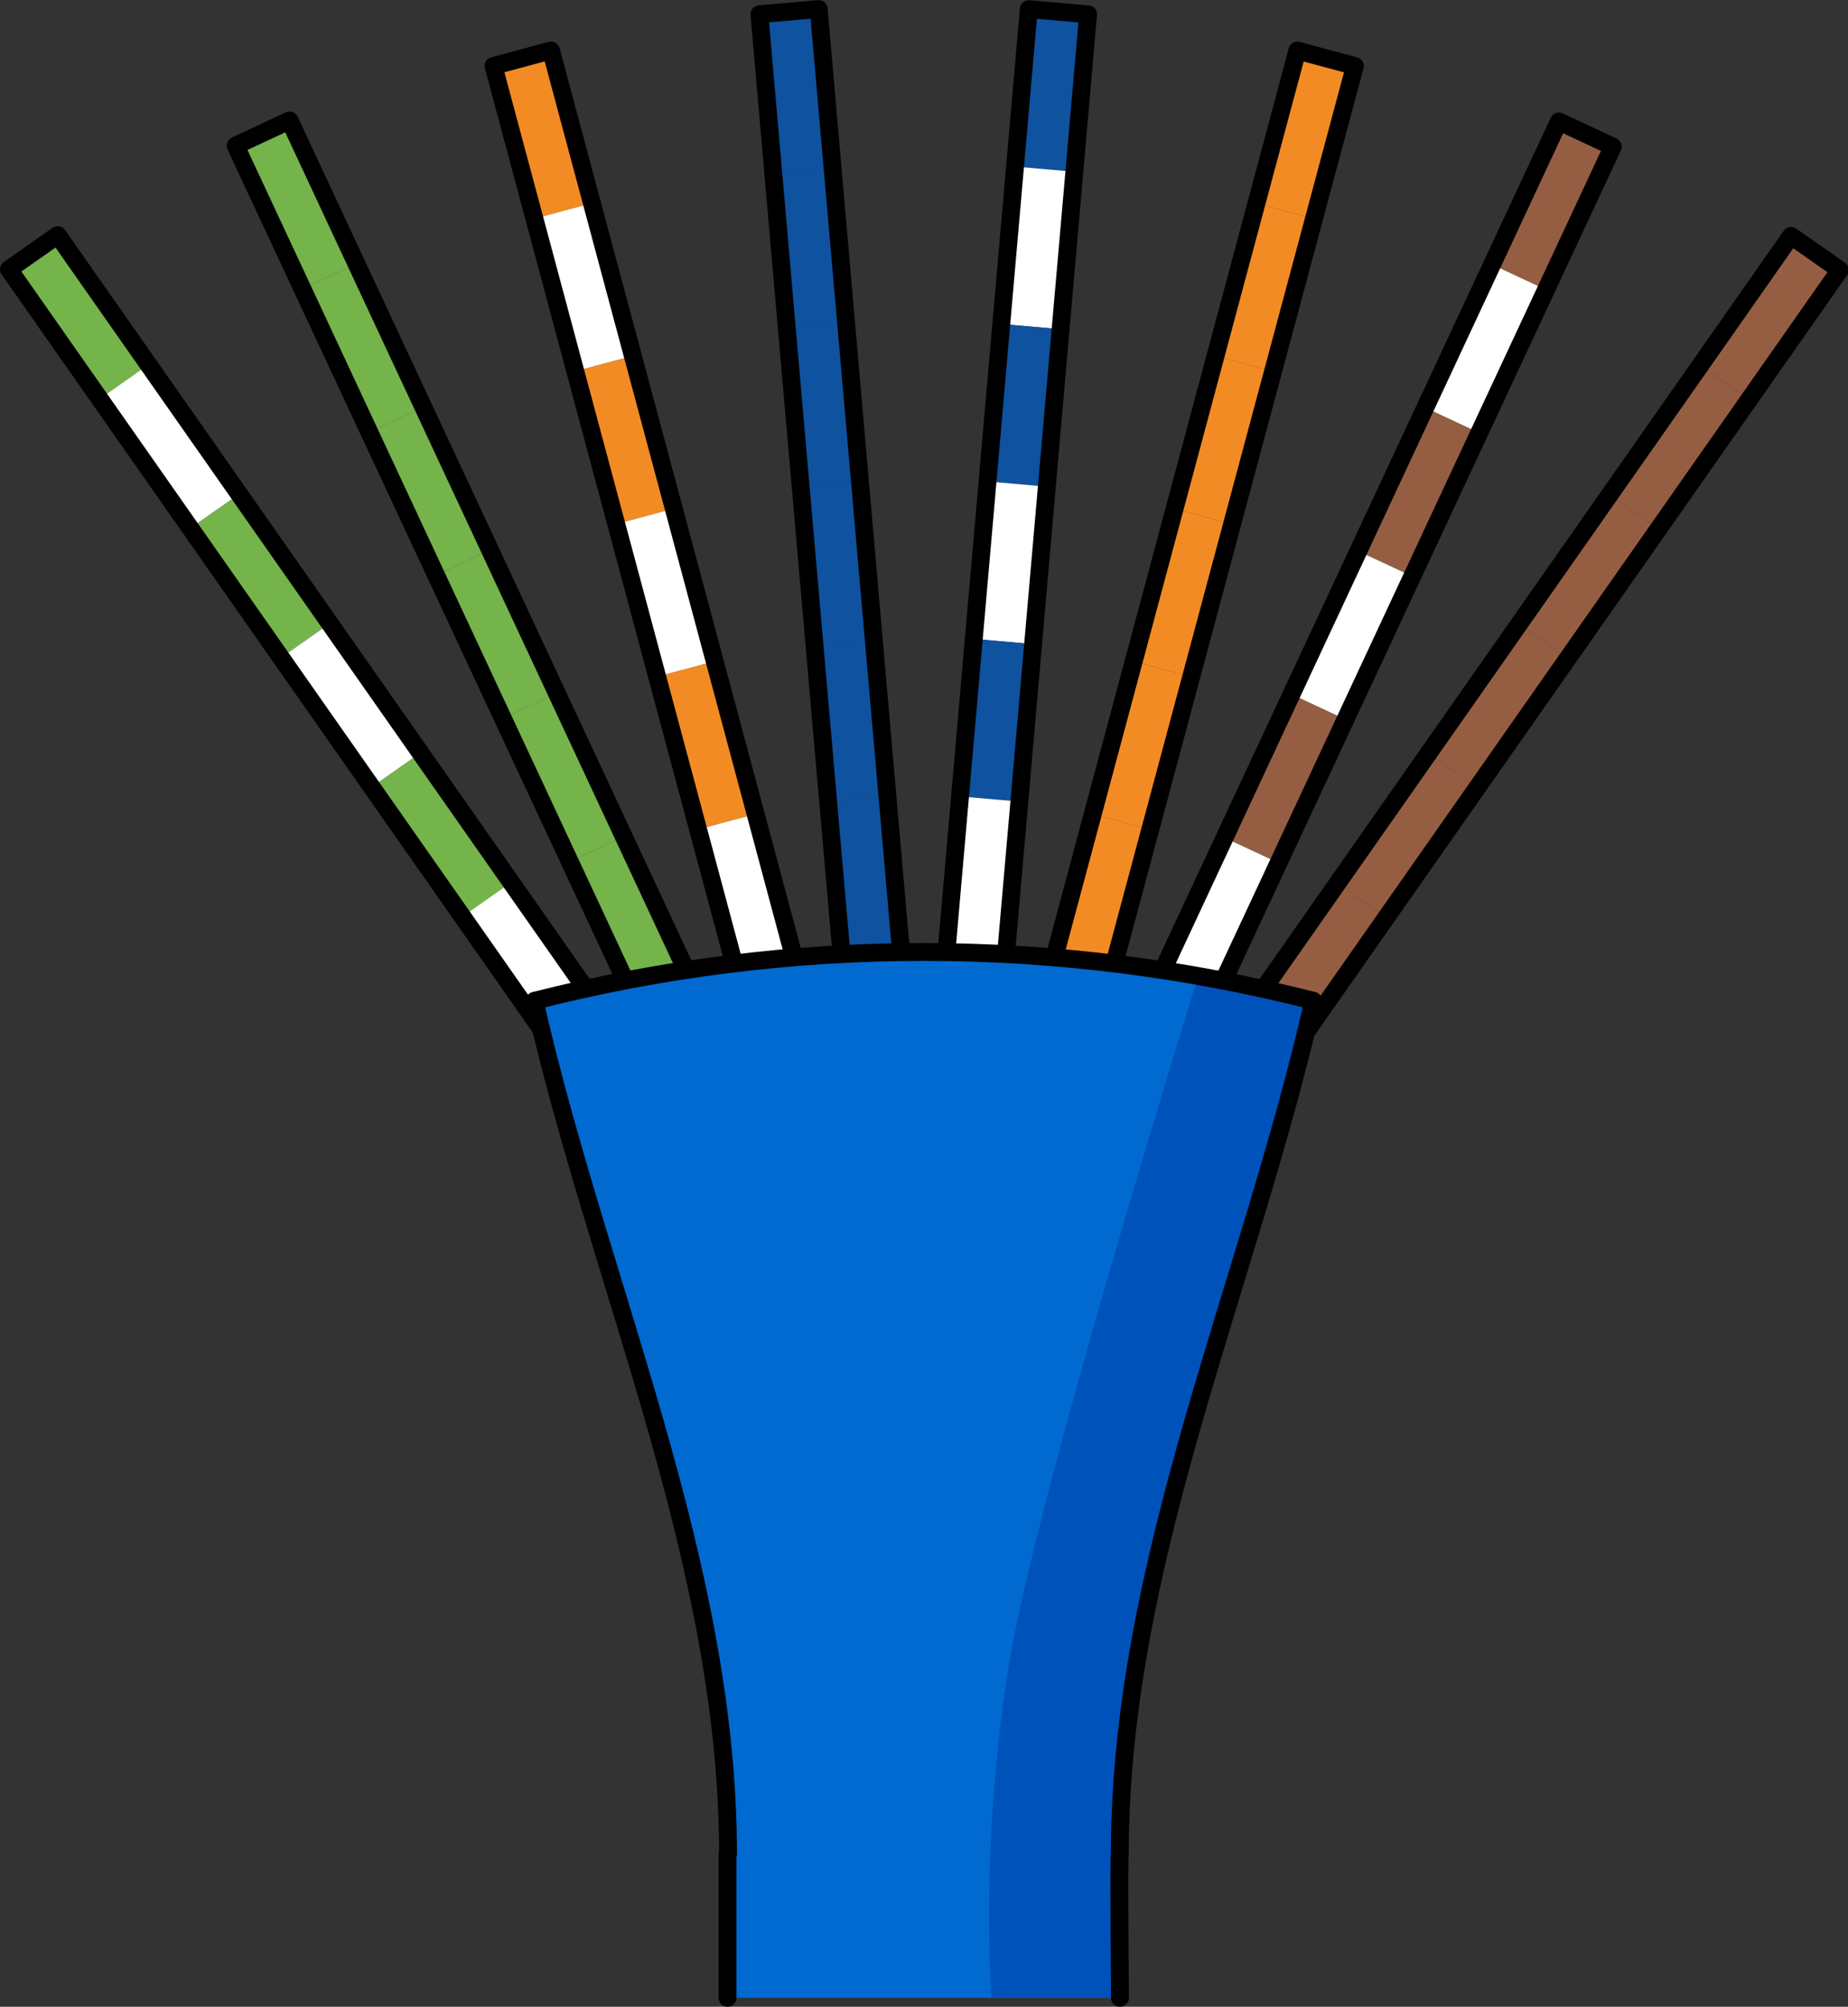<?xml version="1.0" encoding="utf-8"?>
<!-- Generator: Adobe Illustrator 22.0.0, SVG Export Plug-In . SVG Version: 6.00 Build 0)  -->
<svg version="1.1" id="Layer_1" xmlns="http://www.w3.org/2000/svg" xmlns:xlink="http://www.w3.org/1999/xlink" x="0px" y="0px"
	 width="103.633px" height="112.49px" viewBox="0 0 103.633 112.49" enable-background="new 0 0 103.633 112.49"
	 xml:space="preserve">
<rect x="0" y="0" width="103.633" height="112.49" fill="#333333" stroke="none"/>
<g>
	<g>
		
			<rect x="94.793" y="16.106" transform="matrix(0.574 -0.819 0.819 0.574 27.75 88.859)" fill="#955E43" width="8.861" height="3.339"/>
		
			<rect x="89.71" y="23.365" transform="matrix(0.574 -0.819 0.819 0.574 19.637 87.791)" fill="#955E43" width="8.861" height="3.339"/>
		
			<rect x="84.628" y="30.624" transform="matrix(0.574 -0.819 0.819 0.574 11.524 86.723)" fill="#955E43" width="8.861" height="3.339"/>
		
			<rect x="79.545" y="37.882" transform="matrix(0.574 -0.819 0.819 0.574 3.41 85.655)" fill="#955E43" width="8.861" height="3.339"/>
		
			<rect x="74.463" y="45.141" transform="matrix(0.574 -0.819 0.819 0.574 -4.703 84.587)" fill="#955E43" width="8.861" height="3.339"/>
		
			<rect x="69.38" y="52.399" transform="matrix(0.574 -0.819 0.819 0.574 -12.816 83.519)" fill="#955E43" width="8.861" height="3.339"/>
		
			<rect x="59.934" y="34.253" transform="matrix(0.574 -0.819 0.819 0.574 7.467 86.189)" fill="none" stroke="#000000" stroke-linecap="round" stroke-linejoin="round" stroke-miterlimit="10" width="53.167" height="3.339"/>
	</g>
	<g>
		
			<rect x="82.598" y="9.815" transform="matrix(0.423 -0.906 0.906 0.423 39.84 85.506)" fill="#955E43" width="8.861" height="3.339"/>
		
			<rect x="78.854" y="17.846" transform="matrix(0.423 -0.906 0.906 0.423 30.399 86.749)" fill="#FFFFFF" width="8.861" height="3.339"/>
		
			<rect x="75.109" y="25.877" transform="matrix(0.423 -0.906 0.906 0.423 20.959 87.992)" fill="#955E43" width="8.861" height="3.339"/>
		
			<rect x="71.364" y="33.908" transform="matrix(0.423 -0.906 0.906 0.423 11.518 89.235)" fill="#FFFFFF" width="8.861" height="3.339"/>
		
			<rect x="67.619" y="41.939" transform="matrix(0.423 -0.906 0.906 0.423 2.077 90.478)" fill="#955E43" width="8.861" height="3.339"/>
		
			<rect x="63.874" y="49.97" transform="matrix(0.423 -0.906 0.906 0.423 -7.363 91.721)" fill="#FFFFFF" width="8.861" height="3.339"/>
		
			<rect x="51.084" y="29.892" transform="matrix(0.423 -0.906 0.906 0.423 16.238 88.614)" fill="none" stroke="#000000" stroke-linecap="round" stroke-linejoin="round" stroke-miterlimit="10" width="53.167" height="3.339"/>
	</g>
	<g>
		
			<rect x="68.772" y="5.88" transform="matrix(0.259 -0.966 0.966 0.259 46.964 76.304)" fill="#F38B24" width="8.861" height="3.339"/>
		
			<rect x="66.478" y="14.439" transform="matrix(0.259 -0.966 0.966 0.259 36.996 80.432)" fill="#F38B24" width="8.861" height="3.339"/>
		
			<rect x="64.185" y="22.998" transform="matrix(0.259 -0.966 0.966 0.259 27.029 84.561)" fill="#F38B24" width="8.861" height="3.339"/>
		
			<rect x="61.891" y="31.557" transform="matrix(0.259 -0.966 0.966 0.259 17.062 88.689)" fill="#F38B24" width="8.861" height="3.339"/>
		
			<rect x="59.598" y="40.117" transform="matrix(0.259 -0.966 0.966 0.259 7.094 92.818)" fill="#F38B24" width="8.861" height="3.339"/>
		
			<rect x="57.305" y="48.676" transform="matrix(0.259 -0.966 0.966 0.259 -2.873 96.947)" fill="#F38B24" width="8.861" height="3.339"/>
		
			<rect x="40.885" y="27.278" transform="matrix(0.259 -0.966 0.966 0.259 22.045 86.625)" fill="none" stroke="#000000" stroke-linecap="round" stroke-linejoin="round" stroke-miterlimit="10" width="53.167" height="3.339"/>
	</g>
	<g>
		
			<rect x="54.558" y="3.389" transform="matrix(0.087 -0.996 0.996 0.087 48.807 63.382)" fill="#0F529F" width="8.861" height="3.339"/>
		
			<rect x="53.786" y="12.217" transform="matrix(0.087 -0.996 0.996 0.087 39.309 70.671)" fill="#FFFFFF" width="8.861" height="3.339"/>
		
			<rect x="53.013" y="21.044" transform="matrix(0.087 -0.996 0.996 0.087 29.81 77.96)" fill="#0F529F" width="8.861" height="3.339"/>
		
			<rect x="52.241" y="29.872" transform="matrix(0.087 -0.996 0.996 0.087 20.311 85.248)" fill="#FFFFFF" width="8.861" height="3.339"/>
		
			<rect x="51.469" y="38.699" transform="matrix(0.087 -0.996 0.996 0.087 10.812 92.537)" fill="#0F529F" width="8.861" height="3.339"/>
		
			<rect x="50.696" y="47.526" transform="matrix(0.087 -0.996 0.996 0.087 1.313 99.826)" fill="#FFFFFF" width="8.861" height="3.339"/>
		
			<rect x="30.474" y="25.458" transform="matrix(0.087 -0.996 0.996 0.087 25.06 81.604)" fill="none" stroke="#000000" stroke-linecap="round" stroke-linejoin="round" stroke-miterlimit="10" width="53.167" height="3.339"/>
	</g>
	<g>
		
			<rect x="42.974" y="0.629" transform="matrix(0.996 -0.087 0.087 0.996 -0.271 3.91)" fill="#0F529F" width="3.339" height="8.861"/>
		
			<rect x="43.747" y="9.456" transform="matrix(0.996 -0.087 0.087 0.996 -1.038 4.011)" fill="#0F529F" width="3.339" height="8.861"/>
		
			<rect x="44.519" y="18.283" transform="matrix(0.996 -0.087 0.087 0.996 -1.804 4.112)" fill="#0F529F" width="3.339" height="8.861"/>
		
			<rect x="45.291" y="27.111" transform="matrix(0.996 -0.087 0.087 0.996 -2.57 4.213)" fill="#0F529F" width="3.339" height="8.861"/>
		
			<rect x="46.064" y="35.938" transform="matrix(0.996 -0.087 0.087 0.996 -3.337 4.314)" fill="#0F529F" width="3.339" height="8.861"/>
		
			<rect x="46.836" y="44.766" transform="matrix(0.996 -0.087 0.087 0.996 -4.103 4.415)" fill="#0F529F" width="3.339" height="8.861"/>
		
			<rect x="44.905" y="0.544" transform="matrix(0.996 -0.087 0.087 0.996 -2.187 4.162)" fill="none" stroke="#000000" stroke-linecap="round" stroke-linejoin="round" stroke-miterlimit="10" width="3.339" height="53.167"/>
	</g>
	<g>
		
			<rect x="28.76" y="3.119" transform="matrix(0.966 -0.259 0.259 0.966 -0.917 8.133)" fill="#F38B24" width="3.339" height="8.861"/>
		
			<rect x="31.054" y="11.678" transform="matrix(0.966 -0.259 0.259 0.966 -3.054 9.018)" fill="#FFFFFF" width="3.339" height="8.861"/>
		
			<rect x="33.347" y="20.237" transform="matrix(0.966 -0.259 0.259 0.966 -5.191 9.904)" fill="#F38B24" width="3.339" height="8.861"/>
		
			<rect x="35.641" y="28.797" transform="matrix(0.966 -0.259 0.259 0.966 -7.329 10.789)" fill="#FFFFFF" width="3.339" height="8.861"/>
		
			<rect x="37.934" y="37.356" transform="matrix(0.966 -0.259 0.259 0.966 -9.466 11.674)" fill="#F38B24" width="3.339" height="8.861"/>
		
			<rect x="40.228" y="45.915" transform="matrix(0.966 -0.259 0.259 0.966 -11.603 12.559)" fill="#FFFFFF" width="3.339" height="8.861"/>
		
			<rect x="34.494" y="2.364" transform="matrix(0.966 -0.259 0.259 0.966 -6.26 10.346)" fill="none" stroke="#000000" stroke-linecap="round" stroke-linejoin="round" stroke-miterlimit="10" width="3.339" height="53.167"/>
	</g>
	<g>
		
			<rect x="14.934" y="7.054" transform="matrix(0.906 -0.423 0.423 0.906 -3.298 8.093)" fill="#75B34B" width="3.339" height="8.861"/>
		
			<rect x="18.679" y="15.085" transform="matrix(0.906 -0.423 0.423 0.906 -6.341 10.428)" fill="#75B34B" width="3.339" height="8.861"/>
		
			<rect x="22.423" y="23.116" transform="matrix(0.906 -0.423 0.423 0.906 -9.384 12.763)" fill="#75B34B" width="3.339" height="8.861"/>
		
			<rect x="26.168" y="31.147" transform="matrix(0.906 -0.423 0.423 0.906 -12.428 15.098)" fill="#75B34B" width="3.339" height="8.861"/>
		
			<rect x="29.913" y="39.178" transform="matrix(0.906 -0.423 0.423 0.906 -15.471 17.433)" fill="#75B34B" width="3.339" height="8.861"/>
		
			<rect x="33.658" y="47.209" transform="matrix(0.906 -0.423 0.423 0.906 -18.514 19.768)" fill="#75B34B" width="3.339" height="8.861"/>
		
			<rect x="24.296" y="4.979" transform="matrix(0.906 -0.423 0.423 0.906 -10.906 13.931)" fill="none" stroke="#000000" stroke-linecap="round" stroke-linejoin="round" stroke-miterlimit="10" width="3.339" height="53.167"/>
	</g>
	<g>
		
			<rect x="2.739" y="13.346" transform="matrix(0.819 -0.574 0.574 0.819 -9.399 5.744)" fill="#75B34B" width="3.339" height="8.861"/>
		
			<rect x="7.822" y="20.604" transform="matrix(0.819 -0.574 0.574 0.819 -12.643 9.972)" fill="#FFFFFF" width="3.339" height="8.861"/>
		
			<rect x="12.904" y="27.863" transform="matrix(0.819 -0.574 0.574 0.819 -15.887 14.2)" fill="#75B34B" width="3.339" height="8.861"/>
		
			<rect x="17.987" y="35.121" transform="matrix(0.819 -0.574 0.574 0.819 -19.131 18.427)" fill="#FFFFFF" width="3.339" height="8.861"/>
		
			<rect x="23.069" y="42.38" transform="matrix(0.819 -0.574 0.574 0.819 -22.375 22.655)" fill="#75B34B" width="3.339" height="8.861"/>
		
			<rect x="28.152" y="49.639" transform="matrix(0.819 -0.574 0.574 0.819 -25.62 26.883)" fill="#FFFFFF" width="3.339" height="8.861"/>
		
			<rect x="15.446" y="9.339" transform="matrix(0.819 -0.574 0.574 0.819 -17.509 16.314)" fill="none" stroke="#000000" stroke-linecap="round" stroke-linejoin="round" stroke-miterlimit="10" width="3.339" height="53.167"/>
	</g>
	<path fill="#006AD1" d="M29.974,56.099c3.618,15.946,10.855,31.439,10.854,47.839h-0.027v8.052h22.005c0,0-0.073-8.052-0.009-8.052
		c0-16.399,7.236-31.893,10.854-47.839C59.297,52.453,44.33,52.453,29.974,56.099z"/>
	<path fill="#0052BB" d="M62.798,103.938c0-16.399,7.236-31.893,10.854-47.839c-2.141-0.544-4.296-0.996-6.46-1.378
		c-2.896,9.359-9.517,31.211-10.715,39.19c-1.543,10.271-0.867,18.078-0.867,18.078h7.197
		C62.807,111.99,62.734,103.938,62.798,103.938z"/>
	<path fill="none" stroke="#000000" stroke-linecap="round" stroke-linejoin="round" stroke-miterlimit="10" d="M62.807,111.99
		c0,0-0.073-8.052-0.009-8.052c0-16.399,7.236-31.893,10.854-47.839c-14.356-3.647-29.323-3.647-43.679,0
		c3.618,15.946,10.855,31.439,10.854,47.839h-0.027v8.052"/>
</g>
</svg>
